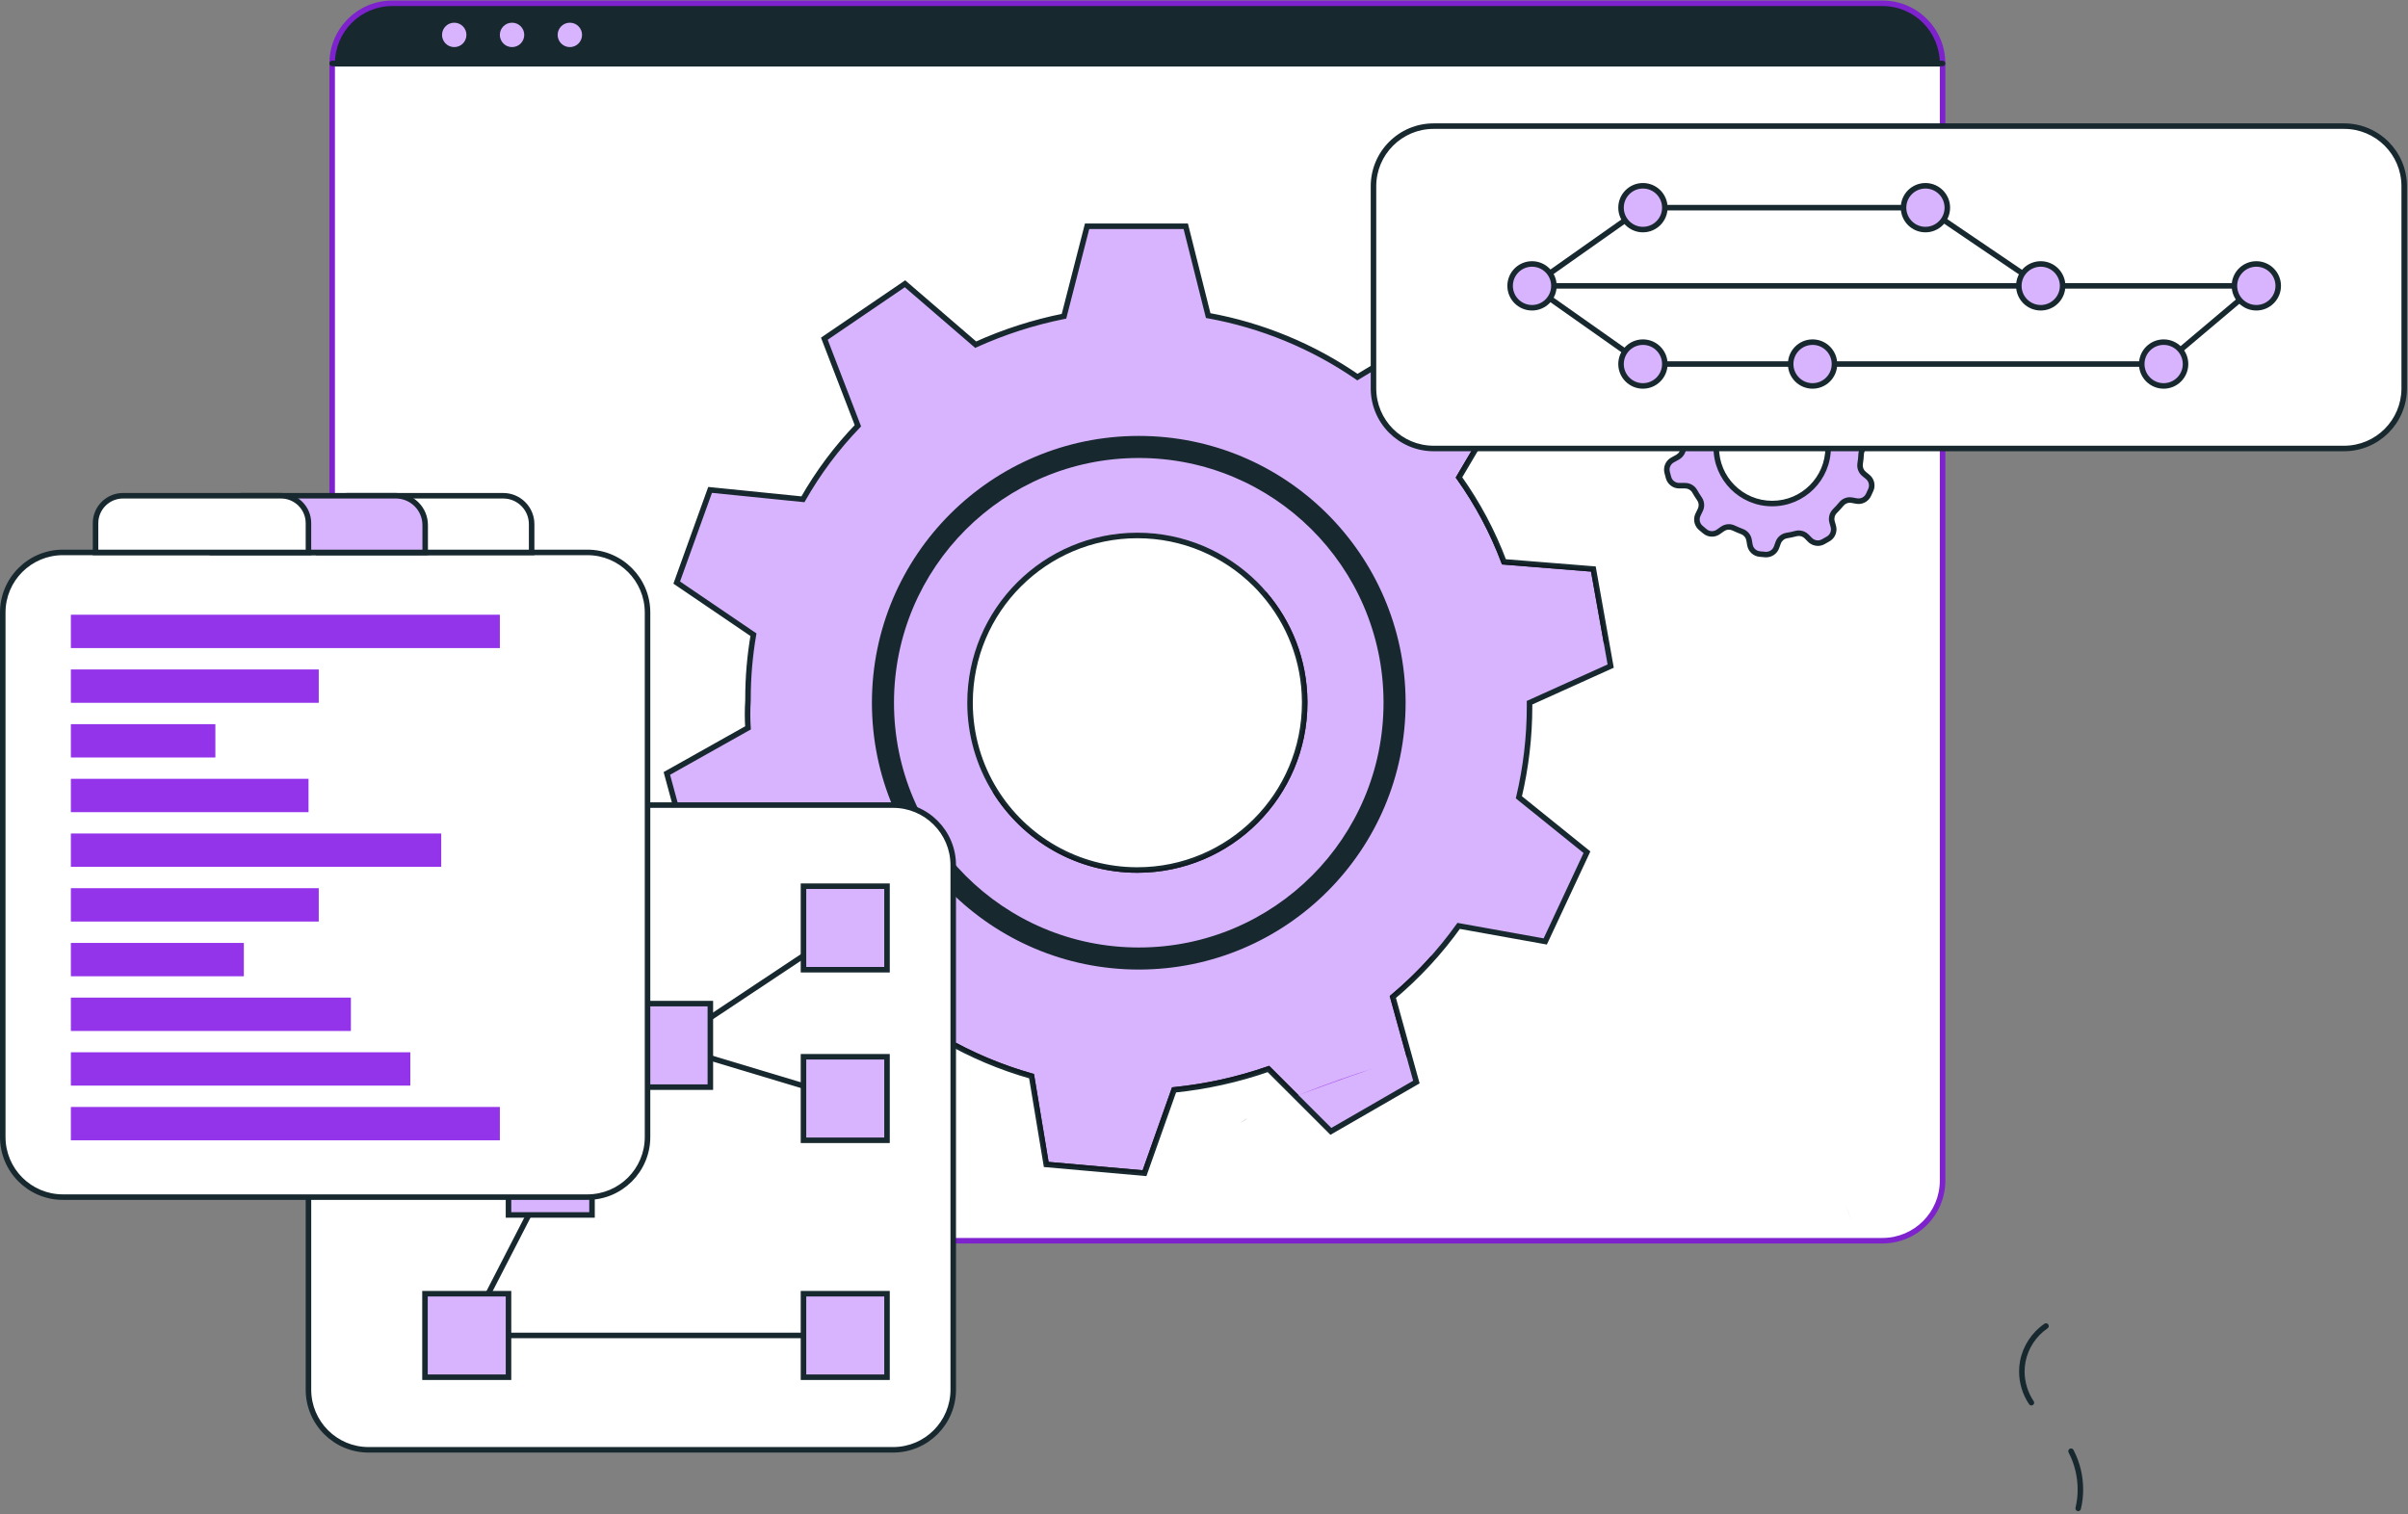 <svg width="582" height="366" viewBox="0 0 582 366" fill="none" xmlns="http://www.w3.org/2000/svg">
<rect x="0" y="0" width="582" height="366" fill="#808080" stroke="none"/>
<g clip-path="url(#clip0_990_1051)">
<path d="M469.507 15.337V285.364C469.507 293.392 463.001 299.898 454.962 299.898H94.814C93.415 299.898 92.055 299.697 90.774 299.324C84.708 297.577 80.281 291.99 80.281 285.364V15.337C80.281 7.297 86.787 0.792 94.814 0.792H454.962C463.001 0.792 469.507 7.297 469.507 15.337Z" fill="white"/>
<path d="M469.507 23.685V285.364C469.507 293.392 463 299.898 454.961 299.898H94.814C93.414 299.898 92.054 299.697 90.773 299.324L469.507 23.685Z" fill="white"/>
<path d="M315.332 169.858C315.332 192.191 297.225 210.298 274.892 210.298C260.359 210.298 247.612 202.631 240.479 191.111C236.652 184.938 234.452 177.645 234.452 169.858C234.452 147.539 252.559 129.431 274.892 129.431C286.012 129.431 296.08 133.926 303.4 141.179C304.133 141.911 304.839 142.658 305.492 143.445C311.573 150.471 315.279 159.605 315.332 169.605V169.858ZM369.68 169.858L389.293 161.005L385.105 137.539L363.492 135.805C360.772 128.566 357.119 121.698 352.627 115.406L359.413 103.911L363.759 96.54L346.932 79.832L328.08 91.153C317.252 83.686 304.96 78.62 292.012 76.286L286.585 54.686H262.747L257.159 76.445C249.812 77.912 242.652 80.218 235.812 83.311L218.732 68.593L199.239 81.873L207.345 102.911C202.185 108.259 197.732 114.231 194.065 120.685L171.625 118.418L163.559 140.819L182.105 153.418C181.199 158.671 180.759 164.005 180.785 169.338C180.639 171.539 180.639 173.739 180.785 175.938L161.172 186.953L167.399 209.885H189.545C191.667 214.459 194.159 218.831 196.985 223.005C198.425 225.138 199.959 227.219 201.572 229.233L192.027 248.991L210.319 264.339L227.973 251.113C234.692 254.991 241.852 258.018 249.319 260.126L252.865 281.471L276.625 283.578L283.759 263.446C291.532 262.658 299.199 260.965 306.573 258.393L321.665 273.471L342.332 261.553L336.64 240.991C342.639 235.965 347.985 230.179 352.545 223.805L373.479 227.566L383.559 205.991L367.105 192.725C368.879 185.233 369.745 177.566 369.68 169.858Z" fill="#D8B4FE"/>
<path d="M315.333 169.858H314.667C314.667 180.844 310.216 190.782 303.017 197.982C295.817 205.181 285.879 209.632 274.893 209.632C260.599 209.632 248.065 202.093 241.047 190.761C237.284 184.69 235.12 177.52 235.12 169.858C235.121 158.881 239.572 148.945 246.771 141.748C253.971 134.55 263.909 130.1 274.893 130.098C285.832 130.1 295.729 134.517 302.932 141.653L302.929 141.65C303.653 142.374 304.345 143.106 304.981 143.872L304.984 143.876L304.989 143.881C310.971 150.794 314.613 159.773 314.667 169.609V169.605V169.858H315.333H316V169.605V169.602C315.947 159.438 312.177 150.149 305.997 143.009L305.493 143.445L306.007 143.02C305.335 142.21 304.615 141.449 303.872 140.708L303.871 140.705C296.432 133.334 286.195 128.765 274.893 128.766C252.192 128.766 233.788 147.17 233.787 169.858C233.787 177.772 236.024 185.188 239.913 191.464C247.163 203.172 260.123 210.965 274.893 210.965C297.595 210.965 316 192.561 316 169.858H315.333ZM369.681 169.858L369.955 170.466L390.041 161.4L385.673 136.916L363.547 135.141L363.493 135.805L364.117 135.57C361.377 128.277 357.696 121.358 353.171 115.018L352.628 115.406L353.201 115.745L360.003 104.228L364.597 96.432L347.035 78.994L327.737 90.581L328.081 91.153L328.459 90.604C317.555 83.082 305.172 77.98 292.132 75.629L292.013 76.286L292.66 76.124L287.107 54.02H262.231L256.515 76.28L257.16 76.445L257.029 75.792C249.633 77.268 242.425 79.59 235.539 82.705L235.813 83.312L236.249 82.806L218.781 67.753L198.428 81.62L206.725 103.152L207.347 102.912L206.867 102.449C201.668 107.837 197.181 113.856 193.488 120.356L194.067 120.685L194.135 120.022L171.176 117.704L162.759 141.08L181.732 153.97L182.107 153.418L181.449 153.305C180.563 158.446 180.119 163.662 180.119 168.88C180.119 169.034 180.12 169.188 180.12 169.342L180.787 169.338L180.121 169.294C180.048 170.409 180.011 171.524 180.011 172.638C180.011 173.754 180.048 174.869 180.121 175.984L180.787 175.938L180.461 175.357L160.395 186.625L166.891 210.552H189.547V209.885L188.943 210.166C191.079 214.773 193.589 219.177 196.435 223.38V223.378C197.885 225.526 199.429 227.622 201.053 229.649L201.573 229.233L200.973 228.942L191.201 249.169L210.297 265.19L228.373 251.646L227.975 251.113L227.641 251.69C234.408 255.597 241.619 258.645 249.139 260.768L249.32 260.126L248.663 260.236L252.295 282.09L277.083 284.289L284.389 263.669L283.76 263.446L283.828 264.109C291.652 263.316 299.371 261.613 306.793 259.022L306.575 258.393L306.103 258.864L321.557 274.305L343.113 261.873L337.283 240.813L336.641 240.992L337.069 241.502C343.112 236.44 348.497 230.612 353.089 224.193L352.547 223.805L352.429 224.461L373.867 228.313L384.385 205.801L367.525 192.206L367.107 192.725L367.756 192.878C369.477 185.602 370.351 178.164 370.351 170.681C370.351 170.405 370.349 170.129 370.348 169.853L369.681 169.858L369.015 169.865C369.016 170.137 369.017 170.409 369.017 170.681C369.017 178.06 368.156 185.396 366.459 192.572L366.361 192.981L382.735 206.184L373.093 226.82L352.249 223.074L352.004 223.417C347.477 229.746 342.169 235.492 336.212 240.481L335.884 240.756L341.553 261.233L321.776 272.64L306.749 257.625L306.355 257.764C299.031 260.318 291.415 262 283.693 262.782L283.273 262.825L276.171 282.869L253.44 280.853L249.908 259.6L249.501 259.484C242.088 257.393 234.98 254.386 228.307 250.536L227.927 250.316L210.344 263.489L192.853 248.814L202.357 229.144L202.093 228.816C200.492 226.817 198.969 224.75 197.54 222.632H197.539C194.732 218.486 192.256 214.145 190.152 209.605L189.972 209.218H167.911L161.953 187.28L181.48 176.314L181.452 175.894C181.38 174.809 181.344 173.724 181.344 172.638C181.344 171.554 181.38 170.469 181.452 169.382L181.453 169.36V169.336C181.453 169.184 181.453 169.032 181.453 168.88C181.453 163.737 181.889 158.597 182.764 153.532L182.837 153.109L164.363 140.558L172.077 119.134L194.432 121.393L194.647 121.014C198.287 114.61 202.705 108.682 207.827 103.374L208.121 103.069L200.052 82.126L218.687 69.432L235.701 84.094L236.088 83.92C242.883 80.846 249.995 78.556 257.291 77.098L257.701 77.017L263.264 55.353H286.067L291.472 76.865L291.896 76.942C304.749 79.258 316.953 84.289 327.703 91.701L328.056 91.945L346.832 80.67L362.923 96.646L358.84 103.573L351.833 115.44L352.085 115.793C356.543 122.038 360.169 128.854 362.869 136.04L363.019 136.436L384.541 138.162L388.547 160.612L369.011 169.43L369.015 169.865L369.681 169.858Z" fill="#17282F"/>
<path d="M276.625 283.578L252.865 281.471L249.319 260.126C242.984 258.338 236.871 255.889 231.059 252.818V252.063C236.923 255.189 243.097 257.677 249.5 259.483L249.907 259.599L253.439 280.853L276.169 282.869L283.272 262.825L283.692 262.782C291.413 261.999 299.029 260.318 306.353 257.763L306.748 257.625L313.833 264.703C313.765 264.73 313.7 264.755 313.632 264.782C313.471 264.842 313.308 264.903 313.148 264.962L306.573 258.393C299.199 260.965 291.532 262.658 283.759 263.446L276.625 283.578ZM339.973 255.53L335.883 240.755L336.211 240.481C339.656 237.594 342.885 234.455 345.871 231.098C346.008 231.275 346.148 231.453 346.289 231.63C343.304 234.978 340.079 238.11 336.64 240.991L340.608 255.323C340.396 255.393 340.184 255.461 339.973 255.53ZM388.344 155.687C388.107 155.614 387.867 155.542 387.628 155.471L384.54 138.162L363.017 136.435L362.868 136.039C360.168 128.854 356.541 122.038 352.084 115.793L351.832 115.439L358.048 104.913L359.413 103.911L352.627 115.406C357.119 121.698 360.772 128.566 363.492 135.805L385.105 137.539L388.344 155.687Z" fill="#111D23"/>
<path d="M274.893 210.965C260.141 210.965 247.196 203.19 239.941 191.508L240.48 191.112C247.613 202.632 260.36 210.298 274.893 210.298C297.227 210.298 315.333 192.192 315.333 169.858V169.605C315.28 159.605 311.575 150.472 305.493 143.445L306.033 143.05C312.192 150.185 315.947 159.457 316 169.602V169.605V169.858C316 192.561 297.595 210.965 274.893 210.965Z" fill="#111D23"/>
<path d="M441.851 108.197C441.851 115.664 435.798 121.717 428.331 121.717C420.863 121.717 414.81 115.664 414.81 108.197C414.81 100.731 420.863 94.677 428.331 94.677C435.765 94.671 441.803 100.684 441.825 108.117L441.851 108.197ZM451.423 107.504L452.411 107.051C453.546 106.551 454.187 105.336 453.958 104.117L453.757 102.917C453.557 101.696 452.539 100.773 451.305 100.691L450.118 100.597C449.159 100.527 448.314 99.945 447.905 99.077C447.585 98.397 447.238 97.744 446.863 97.104C446.387 96.279 446.387 95.263 446.863 94.437L447.477 93.397C448.09 92.328 447.917 90.983 447.051 90.104L446.197 89.251C445.325 88.361 443.951 88.195 442.891 88.851L441.838 89.477C441.013 89.955 439.995 89.955 439.171 89.477C437.47 88.499 435.643 87.755 433.745 87.264C432.795 87.019 432.058 86.269 431.825 85.317L431.518 84.077C431.227 82.848 430.114 81.991 428.851 82.024H427.65C426.391 81.989 425.279 82.84 424.983 84.064L424.65 85.397C424.417 86.329 423.697 87.063 422.771 87.317C422.105 87.504 421.438 87.704 420.81 87.944C419.899 88.277 418.877 88.089 418.143 87.451L417.078 86.531C416.157 85.723 414.805 85.645 413.798 86.344L412.851 86.984C411.799 87.684 411.381 89.024 411.851 90.197L412.331 91.451C412.687 92.348 412.529 93.369 411.918 94.117C411.491 94.627 411.09 95.155 410.718 95.704C410.165 96.513 409.211 96.953 408.238 96.851L406.905 96.731C405.667 96.593 404.501 97.329 404.09 98.504L403.665 99.677C403.239 100.819 403.639 102.101 404.638 102.797L405.863 103.664C406.65 104.217 407.078 105.149 406.983 106.104C406.91 106.799 406.873 107.499 406.878 108.197C406.845 109.129 406.343 109.983 405.545 110.464L404.291 111.157C403.175 111.74 402.619 113.025 402.958 114.237L403.265 115.397C403.577 116.605 404.685 117.437 405.931 117.397H407.265C408.226 117.389 409.117 117.897 409.598 118.731C409.958 119.371 410.345 119.984 410.757 120.584C411.298 121.373 411.374 122.391 410.958 123.251L410.411 124.384C409.858 125.5 410.15 126.851 411.118 127.637L412.037 128.411C412.981 129.22 414.359 129.269 415.358 128.531L416.305 127.864C417.083 127.307 418.101 127.211 418.971 127.611C419.646 127.931 420.341 128.224 421.051 128.491C421.941 128.824 422.586 129.607 422.745 130.544L422.945 131.704C423.146 132.927 424.162 133.848 425.398 133.931L426.625 134.037C427.854 134.152 429.002 133.407 429.398 132.237L429.771 131.197C430.091 130.283 430.882 129.615 431.838 129.451C432.593 129.332 433.341 129.172 434.078 128.971C435.005 128.724 435.991 128.993 436.665 129.677L437.451 130.477C438.307 131.36 439.658 131.543 440.718 130.917L441.771 130.317C442.887 129.735 443.442 128.451 443.105 127.237L442.81 126.197C442.526 125.251 442.787 124.225 443.491 123.531C444.037 122.984 444.571 122.411 445.065 121.811C445.686 121.069 446.661 120.721 447.611 120.904L448.678 121.104C449.894 121.344 451.115 120.713 451.625 119.584L452.131 118.491C452.673 117.363 452.357 116.009 451.37 115.237L450.571 114.584C449.822 113.993 449.446 113.048 449.585 112.104C449.714 111.309 449.799 110.508 449.838 109.704C449.926 108.736 450.534 107.893 451.423 107.504Z" fill="#D8B4FE"/>
<path d="M441.85 108.198H441.183C441.182 111.75 439.745 114.959 437.418 117.287C435.09 119.614 431.881 121.051 428.33 121.051C424.778 121.051 421.569 119.614 419.241 117.287C416.914 114.959 415.477 111.75 415.475 108.198C415.477 104.647 416.914 101.438 419.241 99.11C421.569 96.782 424.778 95.345 428.33 95.345H428.331H428.343C435.403 95.345 441.137 101.058 441.157 108.121V108.225L441.215 108.405L441.85 108.198L442.483 107.993L442.458 107.913L441.823 108.118L442.49 108.117C442.466 100.319 436.138 94.011 428.343 94.011H428.329H428.33C420.494 94.011 414.143 100.363 414.142 108.198C414.143 116.034 420.494 122.385 428.33 122.385C436.165 122.385 442.515 116.034 442.517 108.198V108.093L442.483 107.993L441.85 108.198ZM451.422 107.505L451.701 108.11L452.687 107.658L452.41 107.051L452.678 107.662C453.905 107.122 454.669 105.914 454.669 104.613C454.669 104.407 454.65 104.201 454.611 103.995L453.957 104.118L454.614 104.009L454.414 102.809L454.411 102.795L454.414 102.81C454.163 101.282 452.891 100.129 451.347 100.027L451.303 100.691L451.355 100.027L450.169 99.934H450.167L450.166 99.933C449.447 99.879 448.814 99.445 448.506 98.794C448.177 98.096 447.821 97.425 447.438 96.769L447.439 96.772C447.261 96.462 447.171 96.117 447.171 95.772C447.171 95.426 447.261 95.082 447.439 94.772L447.437 94.777L448.05 93.737L448.054 93.731V93.73C448.358 93.201 448.507 92.614 448.506 92.033C448.507 91.159 448.17 90.293 447.525 89.637L447.523 89.635L446.667 88.779L446.195 89.251L446.673 88.785C446.027 88.127 445.162 87.786 444.291 87.786C443.689 87.786 443.081 87.95 442.539 88.285L442.89 88.852L442.549 88.278L441.495 88.906L441.837 89.478L441.503 88.901C441.194 89.079 440.849 89.169 440.503 89.169C440.157 89.169 439.813 89.079 439.503 88.901H439.502C437.749 87.891 435.867 87.125 433.91 86.62C433.199 86.436 432.646 85.874 432.471 85.159L432.47 85.153L432.163 83.918L431.517 84.078L432.165 83.925C431.809 82.418 430.463 81.358 428.922 81.358H428.831L428.85 82.025V81.358H427.649V82.025L427.667 81.358H427.574C426.038 81.358 424.697 82.407 424.334 83.909L424.335 83.903L424.002 85.237V85.236C423.827 85.934 423.287 86.485 422.594 86.675L422.59 86.677C421.915 86.865 421.23 87.07 420.571 87.322L420.809 87.945L420.581 87.32C420.357 87.401 420.125 87.441 419.894 87.441C419.419 87.441 418.95 87.272 418.581 86.949L417.511 86.028L417.517 86.031C416.891 85.482 416.105 85.202 415.317 85.202C414.655 85.202 413.989 85.399 413.417 85.797L413.797 86.345L413.423 85.793L412.477 86.433L412.481 86.429C411.529 87.062 410.991 88.117 410.991 89.207C410.991 89.622 411.069 90.043 411.231 90.446L411.85 90.198L411.227 90.437L411.707 91.69L411.709 91.692L411.71 91.697C411.805 91.934 411.85 92.183 411.85 92.431C411.85 92.885 411.695 93.334 411.399 93.697L411.917 94.118L411.405 93.69C410.965 94.216 410.55 94.762 410.165 95.33L410.166 95.329C409.791 95.877 409.17 96.199 408.517 96.199L408.306 96.189L408.301 96.188L406.962 96.067L406.903 96.731L406.977 96.069C406.853 96.055 406.73 96.049 406.607 96.049C405.202 96.049 403.931 96.934 403.459 98.286L404.089 98.505L403.462 98.277L403.037 99.451L403.039 99.445C402.897 99.826 402.827 100.221 402.827 100.611C402.827 101.677 403.341 102.707 404.255 103.345L404.251 103.342L405.478 104.21H405.479C406.015 104.586 406.329 105.198 406.329 105.843L406.319 106.039V106.034C406.247 106.707 406.21 107.386 406.21 108.067V108.205L406.877 108.198L406.211 108.174C406.185 108.882 405.805 109.529 405.199 109.894L405.543 110.465L405.221 109.882L403.967 110.574L404.29 111.158L403.981 110.567C402.861 111.153 402.191 112.305 402.191 113.521C402.191 113.819 402.231 114.121 402.314 114.418L402.957 114.238L402.311 114.409L402.619 115.569L402.618 115.565C402.998 117.041 404.329 118.066 405.845 118.066L405.951 118.065L405.93 117.398V118.065H407.263H407.266H407.27H407.287C408.001 118.065 408.661 118.445 409.019 119.065L409.597 118.731L409.015 119.058C409.386 119.718 409.783 120.349 410.206 120.963V120.962C410.438 121.301 410.555 121.694 410.555 122.091C410.555 122.387 410.49 122.685 410.357 122.961L409.809 124.095L410.41 124.385L409.813 124.089C409.578 124.561 409.465 125.067 409.465 125.569C409.465 126.546 409.897 127.506 410.697 128.155L411.117 127.638L410.687 128.149L411.606 128.922L411.602 128.918C412.223 129.45 412.998 129.721 413.771 129.721C414.465 129.721 415.163 129.503 415.753 129.067L415.357 128.531L415.739 129.077L416.686 128.41L416.689 128.409L416.691 128.407C417.035 128.161 417.443 128.034 417.854 128.034C418.138 128.034 418.423 128.094 418.69 128.217L418.97 127.611L418.685 128.214C419.377 128.542 420.089 128.843 420.817 129.115C421.483 129.366 421.967 129.954 422.086 130.655V130.658L422.286 131.818V131.814C422.538 133.341 423.807 134.493 425.351 134.597L425.397 133.931L425.339 134.595L426.565 134.702H426.561L426.871 134.717C428.289 134.717 429.566 133.815 430.027 132.451L429.397 132.238L430.023 132.463L430.398 131.423L430.399 131.419V131.418C430.639 130.733 431.233 130.231 431.949 130.109L431.837 129.451L431.941 130.11C432.719 129.987 433.491 129.822 434.251 129.615H434.247C434.418 129.57 434.591 129.549 434.762 129.549C435.291 129.549 435.807 129.758 436.189 130.146L436.974 130.946L436.971 130.942C437.617 131.607 438.486 131.954 439.365 131.954C439.943 131.954 440.529 131.802 441.055 131.493L440.717 130.918L441.047 131.498L442.101 130.897L441.77 130.318L442.079 130.909C443.201 130.322 443.869 129.171 443.869 127.954C443.869 127.657 443.829 127.357 443.746 127.059L443.451 126.017L443.449 126.011L443.447 126.006C443.39 125.815 443.362 125.622 443.362 125.43C443.362 124.902 443.571 124.387 443.958 124.006L443.962 124.003V124.002C444.518 123.445 445.067 122.857 445.578 122.235L445.574 122.239C445.958 121.781 446.522 121.523 447.107 121.523C447.233 121.523 447.358 121.535 447.485 121.559H447.486L448.554 121.759L448.547 121.758C448.763 121.801 448.979 121.822 449.194 121.822C450.485 121.822 451.685 121.07 452.231 119.859L451.623 119.585L452.229 119.865L452.734 118.771L452.13 118.491L452.73 118.779C452.951 118.319 453.059 117.826 453.059 117.339C453.059 116.341 452.609 115.362 451.781 114.713L451.369 115.238L451.791 114.722L450.991 114.069L450.989 114.066L450.983 114.062C450.498 113.679 450.221 113.098 450.221 112.491L450.242 112.202L449.583 112.105L450.241 112.213C450.375 111.393 450.462 110.566 450.502 109.737L449.837 109.705L450.501 109.766C450.567 109.041 451.023 108.407 451.69 108.115L451.695 108.113L451.701 108.11L451.422 107.505L451.155 106.894C450.043 107.382 449.283 108.434 449.173 109.643L449.171 109.659V109.673C449.133 110.451 449.051 111.227 448.925 111.997L448.923 112.002V112.007C448.899 112.17 448.887 112.331 448.887 112.491C448.887 113.503 449.349 114.47 450.157 115.109L450.57 114.585L450.147 115.101L450.947 115.754L450.953 115.758L450.958 115.762C451.455 116.153 451.725 116.739 451.726 117.339C451.726 117.631 451.662 117.925 451.529 118.203L451.525 118.21L451.018 119.305L451.017 119.309L451.015 119.311C450.689 120.038 449.966 120.489 449.194 120.489C449.066 120.489 448.935 120.477 448.806 120.45H448.802L447.733 120.25H447.735C447.526 120.21 447.317 120.19 447.107 120.19C446.131 120.19 445.191 120.619 444.551 121.383L444.549 121.387V121.389C444.073 121.967 443.553 122.525 443.018 123.061L443.022 123.057C442.378 123.693 442.029 124.551 442.029 125.43C442.029 125.75 442.075 126.074 442.171 126.39L442.809 126.198L442.167 126.379L442.462 127.419L442.461 127.417C442.511 127.595 442.535 127.777 442.535 127.954C442.534 128.685 442.134 129.377 441.461 129.727L441.451 129.733L440.387 130.339L440.382 130.342L440.378 130.343C440.062 130.53 439.713 130.621 439.365 130.621C438.835 130.621 438.315 130.413 437.929 130.014L437.139 129.211C436.503 128.566 435.645 128.215 434.762 128.215C434.477 128.215 434.189 128.253 433.905 128.327L433.901 128.329C433.187 128.522 432.463 128.678 431.733 128.793L431.727 128.794H431.725C430.53 128.998 429.541 129.835 429.141 130.978L429.143 130.973L428.769 132.013L428.767 132.018L428.765 132.025C428.489 132.842 427.721 133.383 426.871 133.383L426.685 133.374H426.682L425.454 133.267L425.447 133.266H425.441C424.514 133.205 423.753 132.513 423.601 131.597V131.591L423.399 130.431L423.401 130.434C423.203 129.262 422.397 128.285 421.285 127.867C420.59 127.607 419.914 127.321 419.254 127.009L419.251 127.007L419.249 127.006C418.803 126.802 418.327 126.701 417.854 126.701C417.17 126.701 416.49 126.911 415.915 127.323L415.919 127.319L414.973 127.986L414.966 127.991L414.959 127.995C414.605 128.258 414.19 128.386 413.771 128.387C413.306 128.386 412.843 128.226 412.47 127.906L412.467 127.903L411.546 127.129L411.542 127.125L411.537 127.121C411.057 126.73 410.799 126.157 410.798 125.569C410.798 125.267 410.866 124.966 411.007 124.682L411.557 123.542C411.779 123.082 411.889 122.586 411.889 122.091C411.889 121.43 411.693 120.771 411.306 120.209L411.305 120.207C410.902 119.622 410.527 119.026 410.178 118.405L410.175 118.401L410.174 118.398C409.577 117.366 408.477 116.731 407.287 116.731H407.258H407.263H405.93H405.921H405.91L405.845 116.733C404.937 116.733 404.137 116.118 403.909 115.231L403.601 114.067L403.599 114.062L403.598 114.058C403.549 113.879 403.525 113.699 403.525 113.521C403.525 112.791 403.926 112.099 404.598 111.749L404.605 111.746L405.877 111.042L405.887 111.035C406.879 110.438 407.501 109.379 407.543 108.222V108.207V108.193V108.067C407.543 107.437 407.578 106.805 407.645 106.175L407.646 106.171V106.17L407.662 105.843C407.662 104.766 407.139 103.747 406.246 103.119L406.247 103.121L405.017 102.251C404.469 101.869 404.162 101.251 404.161 100.611C404.161 100.377 404.202 100.141 404.287 99.912L404.29 99.907L404.715 98.733L404.718 98.728V98.725C405.001 97.913 405.766 97.382 406.607 97.382L406.83 97.394L406.837 97.395L408.177 97.516L408.237 96.852L408.166 97.514L408.517 97.533C409.609 97.533 410.642 96.996 411.267 96.082L411.269 96.079C411.627 95.55 412.015 95.038 412.427 94.546L412.431 94.541L412.433 94.54C412.926 93.934 413.183 93.187 413.183 92.431C413.183 92.018 413.107 91.602 412.95 91.206L412.33 91.451L412.953 91.213L412.473 89.96L412.47 89.954L412.469 89.95C412.371 89.707 412.325 89.456 412.325 89.207C412.325 88.553 412.646 87.919 413.218 87.54H413.221L414.17 86.897L414.174 86.894L414.177 86.893C414.522 86.653 414.918 86.535 415.317 86.535C415.791 86.535 416.261 86.702 416.637 87.033L416.639 87.035L417.707 87.957L417.705 87.954C418.322 88.492 419.103 88.774 419.894 88.774C420.279 88.774 420.666 88.707 421.038 88.572L421.042 88.57L421.047 88.567C421.643 88.34 422.291 88.145 422.95 87.961H422.947C424.105 87.644 425.002 86.728 425.295 85.561L425.629 84.228L425.63 84.221C425.847 83.321 426.653 82.692 427.574 82.692H427.63H427.639H428.85H428.859H428.867H428.922C429.846 82.692 430.654 83.327 430.867 84.231V84.233L431.177 85.478V85.477C431.467 86.668 432.389 87.602 433.575 87.91C435.418 88.386 437.187 89.108 438.838 90.055H438.837C439.351 90.353 439.927 90.502 440.503 90.502C441.078 90.502 441.654 90.353 442.17 90.055L442.175 90.053L443.231 89.425L443.235 89.422L443.241 89.418C443.566 89.217 443.929 89.12 444.291 89.12C444.817 89.12 445.333 89.323 445.719 89.718L445.722 89.721L446.579 90.577L446.575 90.573C446.969 90.973 447.173 91.499 447.173 92.033C447.173 92.387 447.083 92.742 446.898 93.066L447.475 93.398L446.902 93.059L446.289 94.099L446.285 94.106V94.105C445.987 94.62 445.838 95.197 445.838 95.772C445.838 96.346 445.987 96.922 446.286 97.438L446.287 97.441C446.651 98.065 446.989 98.701 447.299 99.362H447.301C447.813 100.449 448.87 101.174 450.067 101.262H450.065L451.25 101.357H451.254H451.258C452.185 101.418 452.947 102.11 453.098 103.026L453.299 104.229V104.234L453.301 104.241C453.325 104.366 453.335 104.49 453.335 104.613C453.335 105.391 452.877 106.118 452.141 106.442L452.137 106.443L451.145 106.899L451.422 107.505Z" fill="#17282F"/>
<path d="M469.512 15.341V16.074H80.285V15.341C80.285 7.301 86.792 0.794 94.819 0.794H454.965C463.005 0.794 469.512 7.301 469.512 15.341Z" fill="#17282F"/>
<path d="M469.511 15.34H468.844V285.367C468.843 289.199 467.293 292.662 464.781 295.172C462.268 297.683 458.803 299.234 454.964 299.235H94.817C90.986 299.234 87.523 297.683 85.012 295.172C82.502 292.662 80.951 289.199 80.951 285.367V15.34C80.951 11.503 82.502 8.036 85.012 5.524C87.523 3.012 90.986 1.462 94.817 1.46H454.964C458.803 1.462 462.268 3.012 464.78 5.524C467.292 8.036 468.843 11.503 468.844 15.34H469.511H470.177C470.177 6.932 463.372 0.127 454.964 0.127H94.817C86.422 0.128 79.618 6.934 79.617 15.34V285.367C79.618 293.763 86.422 300.567 94.817 300.568H454.964C463.372 300.567 470.177 293.763 470.177 285.367V15.34H469.511Z" fill="#7E22CE"/>
<path d="M80.284 16.008H469.511C469.879 16.008 470.177 15.709 470.177 15.341C470.177 14.973 469.879 14.675 469.511 14.675H80.284C79.916 14.675 79.617 14.973 79.617 15.341C79.617 15.709 79.916 16.008 80.284 16.008Z" fill="#17282F"/>
<path d="M112.735 8.434C112.735 10.063 111.415 11.385 109.785 11.385C108.157 11.385 106.836 10.063 106.836 8.434C106.836 6.806 108.157 5.485 109.785 5.485C111.415 5.485 112.735 6.806 112.735 8.434Z" fill="#D8B4FE"/>
<path d="M126.708 8.434C126.708 10.063 125.387 11.385 123.758 11.385C122.13 11.385 120.809 10.063 120.809 8.434C120.809 6.806 122.13 5.485 123.758 5.485C125.387 5.485 126.708 6.806 126.708 8.434Z" fill="#D8B4FE"/>
<path d="M140.68 8.434C140.68 10.063 139.36 11.385 137.731 11.385C136.103 11.385 134.781 10.063 134.781 8.434C134.781 6.806 136.103 5.485 137.731 5.485C139.36 5.485 140.68 6.806 140.68 8.434Z" fill="#D8B4FE"/>
<path d="M337.061 169.865H334.394C334.393 186.21 327.777 200.985 317.066 211.698C306.352 222.409 291.578 229.025 275.233 229.026C258.888 229.025 244.114 222.409 233.4 211.698C222.689 200.985 216.073 186.21 216.072 169.865C216.073 153.519 222.689 138.746 233.4 128.031C244.114 117.321 258.888 110.705 275.233 110.703H275.268H275.302L275.234 108.081V110.703H275.302L275.234 108.081V110.703C307.761 110.702 334.19 136.965 334.394 169.49V169.473V169.865H337.061H339.728V169.473V169.461V169.457C339.501 133.995 310.696 105.373 275.234 105.37L275.162 105.371L275.233 108.037V105.37C239.613 105.373 210.74 134.245 210.738 169.865C210.74 205.486 239.613 234.358 275.233 234.359C310.853 234.358 339.726 205.486 339.728 169.865H337.061Z" fill="#17282F"/>
<path d="M566.549 108.408H346.504C338.474 108.408 331.965 101.899 331.965 93.87V45.026C331.965 36.996 338.474 30.488 346.504 30.488H566.549C574.578 30.488 581.086 36.996 581.086 45.026V93.87C581.086 101.899 574.578 108.408 566.549 108.408Z" fill="white"/>
<path d="M566.548 108.408V107.741H346.502C342.669 107.741 339.205 106.189 336.693 103.678C334.181 101.165 332.63 97.702 332.63 93.869V45.025C332.63 41.193 334.181 37.729 336.693 35.217C339.205 32.706 342.669 31.154 346.502 31.154H566.548C570.38 31.154 573.844 32.706 576.356 35.217C578.868 37.729 580.418 41.193 580.418 45.025V93.869C580.418 97.702 578.868 101.165 576.356 103.678C573.844 106.189 570.38 107.741 566.548 107.741V108.408V109.074C574.945 109.073 581.752 102.266 581.752 93.869V45.025C581.752 36.628 574.945 29.821 566.548 29.821H346.502C338.104 29.821 331.297 36.628 331.297 45.025V93.869C331.297 102.266 338.104 109.073 346.502 109.074H566.548V108.408Z" fill="#17282F"/>
<path d="M375.57 69.764H545.344V68.43H375.57V69.764Z" fill="#17282F"/>
<path d="M370.663 69.642L397.303 50.866H465.167L492.86 69.648L493.608 68.546L465.576 49.532H396.88L369.895 68.552L370.663 69.642Z" fill="#17282F"/>
<path d="M498.527 69.098C498.527 72.019 496.156 74.389 493.235 74.389C490.311 74.389 487.941 72.019 487.941 69.098C487.941 66.174 490.311 63.805 493.235 63.805C496.156 63.805 498.527 66.174 498.527 69.098Z" fill="#D8B4FE"/>
<path d="M498.525 69.097H497.859C497.853 71.651 495.787 73.717 493.233 73.721C490.679 73.717 488.612 71.651 488.607 69.097C488.612 66.543 490.679 64.476 493.233 64.471C495.787 64.476 497.853 66.543 497.859 69.097H498.525H499.192C499.191 65.805 496.524 63.139 493.233 63.137C489.941 63.139 487.273 65.805 487.273 69.097C487.273 72.388 489.941 75.055 493.233 75.055C496.524 75.055 499.191 72.388 499.192 69.097H498.525Z" fill="#17282F"/>
<path d="M402.381 50.198C402.381 53.121 400.012 55.49 397.089 55.49C394.166 55.49 391.797 53.121 391.797 50.198C391.797 47.276 394.166 44.905 397.089 44.905C400.012 44.905 402.381 47.276 402.381 50.198Z" fill="#D8B4FE"/>
<path d="M402.38 50.2H401.713C401.709 52.754 399.641 54.819 397.088 54.825C394.533 54.819 392.466 52.754 392.462 50.2C392.466 47.645 394.533 45.578 397.088 45.573C399.641 45.578 401.709 47.645 401.713 50.2H402.38H403.046C403.046 46.907 400.378 44.241 397.088 44.239C393.797 44.241 391.129 46.907 391.129 50.2C391.129 53.492 393.797 56.158 397.088 56.158C400.378 56.158 403.046 53.492 403.046 50.2H402.38Z" fill="#17282F"/>
<path d="M470.661 50.198C470.661 53.121 468.293 55.49 465.369 55.49C462.446 55.49 460.078 53.121 460.078 50.198C460.078 47.276 462.446 44.905 465.369 44.905C468.293 44.905 470.661 47.276 470.661 50.198Z" fill="#D8B4FE"/>
<path d="M470.659 50.2H469.993C469.989 52.754 467.922 54.819 465.367 54.825C462.813 54.819 460.747 52.754 460.743 50.2C460.747 47.645 462.813 45.578 465.367 45.573C467.922 45.578 469.989 47.645 469.993 50.2H470.659H471.326C471.326 46.907 468.659 44.241 465.367 44.239C462.077 44.241 459.41 46.907 459.41 50.2C459.41 53.49 462.077 56.158 465.367 56.158C468.659 56.158 471.326 53.49 471.326 50.2H470.659Z" fill="#17282F"/>
<path d="M369.895 69.642L396.88 88.662H523.185L545.773 69.607L544.913 68.587L522.697 87.329H397.303L370.663 68.553L369.895 69.642Z" fill="#17282F"/>
<path d="M443.377 87.995C443.377 90.918 441.008 93.287 438.085 93.287C435.162 93.287 432.793 90.918 432.793 87.995C432.793 85.073 435.162 82.703 438.085 82.703C441.008 82.703 443.377 85.073 443.377 87.995Z" fill="#D8B4FE"/>
<path d="M443.38 87.995H442.713C442.709 90.549 440.641 92.616 438.088 92.62C435.533 92.616 433.466 90.549 433.462 87.995C433.466 85.44 435.533 83.373 438.088 83.369C440.641 83.373 442.709 85.44 442.713 87.995H443.38H444.046C444.046 84.704 441.378 82.036 438.088 82.036C434.797 82.036 432.129 84.704 432.129 87.995C432.129 91.285 434.797 93.953 438.088 93.953C441.378 93.953 444.046 91.285 444.046 87.995H443.38Z" fill="#17282F"/>
<path d="M402.381 87.995C402.381 90.918 400.012 93.287 397.089 93.287C394.166 93.287 391.797 90.918 391.797 87.995C391.797 85.073 394.166 82.703 397.089 82.703C400.012 82.703 402.381 85.073 402.381 87.995Z" fill="#D8B4FE"/>
<path d="M402.38 87.995H401.713C401.709 90.549 399.641 92.616 397.088 92.62C394.533 92.616 392.466 90.549 392.462 87.995C392.466 85.44 394.533 83.373 397.088 83.369C399.641 83.373 401.709 85.44 401.713 87.995H402.38H403.046C403.046 84.704 400.378 82.036 397.088 82.036C393.797 82.036 391.129 84.704 391.129 87.995C391.129 91.285 393.797 93.953 397.088 93.953C400.378 93.953 403.046 91.285 403.046 87.995H402.38Z" fill="#17282F"/>
<path d="M528.234 87.995C528.234 90.918 525.863 93.287 522.94 93.287C520.019 93.287 517.648 90.918 517.648 87.995C517.648 85.073 520.019 82.703 522.94 82.703C525.863 82.703 528.234 85.073 528.234 87.995Z" fill="#D8B4FE"/>
<path d="M528.232 87.995H527.566C527.56 90.549 525.494 92.616 522.939 92.62C520.386 92.616 518.319 90.549 518.314 87.995C518.319 85.44 520.386 83.373 522.939 83.369C525.494 83.373 527.56 85.44 527.566 87.995H528.232H528.899C528.898 84.704 526.231 82.036 522.939 82.036C519.648 82.036 516.982 84.704 516.98 87.995C516.982 91.285 519.648 93.953 522.939 93.953C526.231 93.953 528.898 91.285 528.899 87.995H528.232Z" fill="#17282F"/>
<path d="M550.636 69.098C550.636 72.019 548.265 74.389 545.343 74.389C542.42 74.389 540.051 72.019 540.051 69.098C540.051 66.174 542.42 63.805 545.343 63.805C548.265 63.805 550.636 66.174 550.636 69.098Z" fill="#D8B4FE"/>
<path d="M550.635 69.097H549.968C549.963 71.651 547.896 73.717 545.342 73.721C542.788 73.717 540.721 71.651 540.716 69.097C540.721 66.543 542.788 64.476 545.342 64.471C547.896 64.476 549.963 66.543 549.968 69.097H550.635H551.301C551.3 65.805 548.632 63.139 545.342 63.137C542.051 63.139 539.383 65.805 539.383 69.097C539.383 72.388 542.051 75.055 545.342 75.055C548.632 75.055 551.3 72.388 551.301 69.097H550.635Z" fill="#17282F"/>
<path d="M375.568 69.098C375.568 72.019 373.199 74.389 370.276 74.389C367.354 74.389 364.984 72.019 364.984 69.098C364.984 66.174 367.354 63.805 370.276 63.805C373.199 63.805 375.568 66.174 375.568 69.098Z" fill="#D8B4FE"/>
<path d="M375.571 69.097H374.904C374.899 71.651 372.834 73.717 370.279 73.721C367.724 73.717 365.659 71.651 365.654 69.097C365.659 66.541 367.724 64.476 370.279 64.471C372.834 64.476 374.899 66.541 374.904 69.097H375.571H376.238C376.236 65.805 373.571 63.139 370.279 63.137C366.987 63.139 364.322 65.805 364.32 69.097C364.322 72.388 366.987 75.055 370.279 75.055C373.571 75.055 376.236 72.388 376.238 69.097H375.571Z" fill="#17282F"/>
<path d="M215.857 350.445H89.093C81.064 350.445 74.555 343.936 74.555 335.907V209.144C74.555 201.115 81.064 194.605 89.093 194.605H215.857C223.886 194.605 230.394 201.115 230.394 209.144V335.907C230.394 343.936 223.886 350.445 215.857 350.445Z" fill="white"/>
<path d="M215.855 350.447V349.78H89.091C85.259 349.78 81.796 348.228 79.283 345.717C76.772 343.204 75.22 339.741 75.22 335.908V209.145C75.22 205.312 76.772 201.849 79.283 199.337C81.796 196.825 85.259 195.275 89.091 195.273H215.855C219.687 195.275 223.151 196.825 225.663 199.337C228.175 201.849 229.726 205.312 229.726 209.145V335.908C229.726 339.741 228.175 343.204 225.663 345.717C223.151 348.228 219.687 349.78 215.855 349.78V350.447V351.113C224.253 351.112 231.059 344.305 231.059 335.908V209.145C231.059 200.748 224.253 193.941 215.855 193.94H89.091C80.694 193.941 73.887 200.748 73.887 209.145V335.908C73.887 344.305 80.694 351.112 89.091 351.113H215.855V350.447Z" fill="#17282F"/>
<path d="M132.399 283.276L112.214 322.503C112.108 322.709 112.117 322.957 112.238 323.156C112.358 323.353 112.575 323.475 112.807 323.475H204.292C204.66 323.475 204.958 323.176 204.958 322.808C204.958 322.44 204.66 322.141 204.292 322.141H113.9L133.585 283.885C133.753 283.559 133.624 283.156 133.297 282.988C132.969 282.819 132.568 282.948 132.399 283.276Z" fill="#17282F"/>
<path d="M203.923 223.749L161.227 252.132C161.011 252.276 160.899 252.528 160.937 252.785C160.975 253.041 161.157 253.251 161.405 253.325L204.101 266.171C204.453 266.277 204.825 266.077 204.931 265.724C205.037 265.372 204.837 265 204.485 264.893L163.146 252.457L204.662 224.86C204.967 224.656 205.051 224.241 204.847 223.936C204.643 223.629 204.23 223.545 203.923 223.749Z" fill="#17282F"/>
<path d="M214.387 234.398H194.199V214.21H214.387V234.398Z" fill="#D8B4FE"/>
<path d="M214.386 234.398V233.731H194.865V214.876H213.719V234.398H214.386H215.053V213.543H193.531V235.064H215.053V234.398H214.386Z" fill="#17282F"/>
<path d="M214.387 275.625H194.199V255.437H214.387V275.625Z" fill="#D8B4FE"/>
<path d="M214.386 275.626V274.96H194.865V256.105H213.719V275.626H214.386H215.053V254.772H193.531V276.293H215.053V275.626H214.386Z" fill="#17282F"/>
<path d="M171.691 262.781H151.504V242.593H171.691V262.781Z" fill="#D8B4FE"/>
<path d="M171.689 262.781V262.114H152.169V243.259H171.023V262.781H171.689H172.356V241.926H150.836V263.447H172.356V262.781H171.689Z" fill="#17282F"/>
<path d="M143.088 293.674H122.902V273.487H143.088V293.674Z" fill="#D8B4FE"/>
<path d="M143.087 293.673V293.007H123.568V274.153H142.421V293.673H143.087H143.754V272.82H122.234V294.34H143.754V293.673H143.087Z" fill="#17282F"/>
<path d="M122.902 332.9H102.715V312.714H122.902V332.9Z" fill="#D8B4FE"/>
<path d="M122.905 332.9V332.233H103.384V313.38H122.238V332.9H122.905H123.571V312.046H102.051V333.566H123.571V332.9H122.905Z" fill="#17282F"/>
<path d="M214.387 332.9H194.199V312.714H214.387V332.9Z" fill="#D8B4FE"/>
<path d="M214.386 332.9V332.233H194.865V313.38H213.719V332.9H214.386H215.053V312.046H193.531V333.566H215.053V332.9H214.386Z" fill="#17282F"/>
<path d="M141.969 289.367H15.207C7.177 289.367 0.668 282.858 0.668 274.83V148.066C0.668 140.037 7.177 133.529 15.207 133.529H141.969C149.999 133.529 156.508 140.037 156.508 148.066V274.83C156.508 282.858 149.999 289.367 141.969 289.367Z" fill="white"/>
<path d="M141.968 289.367V288.7H15.205C11.372 288.7 7.909 287.148 5.396 284.637C2.885 282.125 1.334 278.661 1.333 274.829V148.065C1.334 144.233 2.885 140.769 5.396 138.257C7.909 135.745 11.372 134.195 15.205 134.195H141.968C145.801 134.195 149.264 135.745 151.777 138.257C154.288 140.769 155.84 144.233 155.84 148.065V274.829C155.84 278.661 154.288 282.125 151.777 284.637C149.264 287.148 145.801 288.7 141.968 288.7V289.367V290.033C150.365 290.033 157.173 283.227 157.173 274.829V148.065C157.173 139.668 150.365 132.861 141.968 132.861H15.205C6.807 132.861 0.001 139.668 0 148.065V274.829C0.001 283.227 6.807 290.033 15.205 290.033H141.968V289.367Z" fill="#17282F"/>
<path d="M17.145 156.641H120.808V148.608H17.145V156.641Z" fill="#D8B4FE"/>
<path d="M17.145 169.861H77.035V161.83H17.145V169.861Z" fill="#D8B4FE"/>
<path d="M17.145 183.08H52.031V175.048H17.145V183.08Z" fill="#D8B4FE"/>
<path d="M17.145 196.301H74.553V188.268H17.145V196.301Z" fill="#D8B4FE"/>
<path d="M17.145 209.521H106.637V201.489H17.145V209.521Z" fill="#D8B4FE"/>
<path d="M17.145 222.742H77.035V214.711H17.145V222.742Z" fill="#D8B4FE"/>
<path d="M17.145 235.961H58.927V227.93H17.145V235.961Z" fill="#D8B4FE"/>
<path d="M17.145 249.184H84.794V241.15H17.145V249.184Z" fill="#D8B4FE"/>
<path d="M17.145 262.402H99.164V254.372H17.145V262.402Z" fill="#D8B4FE"/>
<path d="M17.145 275.625H120.808V267.592H17.145V275.625Z" fill="#D8B4FE"/>
<path d="M17.145 156.641H120.808V148.608H17.145V156.641Z" fill="#9333EA"/>
<path d="M17.145 169.861H77.035V161.83H17.145V169.861Z" fill="#9333EA"/>
<path d="M17.145 183.08H52.031V175.048H17.145V183.08Z" fill="#9333EA"/>
<path d="M17.145 196.301H74.553V188.268H17.145V196.301Z" fill="#9333EA"/>
<path d="M17.145 209.521H106.637V201.489H17.145V209.521Z" fill="#9333EA"/>
<path d="M17.145 222.742H77.035V214.711H17.145V222.742Z" fill="#9333EA"/>
<path d="M17.145 235.961H58.927V227.93H17.145V235.961Z" fill="#9333EA"/>
<path d="M17.145 249.184H84.794V241.15H17.145V249.184Z" fill="#9333EA"/>
<path d="M17.145 262.402H99.164V254.372H17.145V262.402Z" fill="#9333EA"/>
<path d="M17.145 275.625H120.808V267.592H17.145V275.625Z" fill="#9333EA"/>
<path d="M121.627 119.832H83.903C80.11 119.832 77.035 122.907 77.035 126.701V133.529H128.495V126.701C128.495 122.907 125.42 119.832 121.627 119.832Z" fill="white"/>
<path d="M121.625 119.831V119.165H83.902C79.74 119.165 76.367 122.538 76.367 126.701V134.195H129.16V126.701C129.16 122.538 125.787 119.165 121.625 119.165V119.831V120.498C123.34 120.499 124.886 121.191 126.011 122.315C127.134 123.439 127.827 124.986 127.827 126.701V132.862H77.701V126.701C77.701 124.986 78.393 123.439 79.517 122.315C80.641 121.191 82.188 120.499 83.902 120.498H121.625V119.831Z" fill="#17282F"/>
<path d="M95.672 119.832H58.398C54.481 119.832 51.305 123.008 51.305 126.925V133.529H102.765V126.925C102.765 123.008 99.589 119.832 95.672 119.832Z" fill="#D8B4FE"/>
<path d="M95.671 119.831V119.165H58.397C54.111 119.165 50.637 122.639 50.637 126.925V134.195H103.43V126.925C103.43 122.639 99.957 119.166 95.671 119.165V119.831V120.498C97.447 120.499 99.05 121.217 100.215 122.381C101.379 123.546 102.097 125.149 102.097 126.925V132.862H51.97V126.925C51.971 125.149 52.688 123.546 53.852 122.381C55.017 121.217 56.62 120.499 58.397 120.498H95.671V119.831Z" fill="#17282F"/>
<path d="M67.915 119.832H29.732C26.066 119.832 23.094 122.804 23.094 126.471V133.529H74.554V126.471C74.554 122.804 71.582 119.832 67.915 119.832Z" fill="white"/>
<path d="M67.914 119.831V119.165H29.731C25.697 119.166 22.426 122.435 22.426 126.47V134.195H75.219V126.47C75.219 122.435 71.949 119.165 67.914 119.165V119.831V120.498C69.565 120.499 71.054 121.166 72.137 122.247C73.218 123.33 73.886 124.819 73.886 126.47V132.862H23.759V126.47C23.76 124.819 24.427 123.33 25.509 122.247C26.591 121.166 28.08 120.499 29.731 120.498H67.914V119.831Z" fill="#17282F"/>
<path d="M494.133 319.977C491.092 322.042 488.935 325.325 488.245 328.936C488.084 329.783 488.004 330.643 488.004 331.504C488.005 334.307 488.843 337.107 490.427 339.433C490.635 339.738 491.049 339.816 491.353 339.609C491.657 339.401 491.736 338.986 491.529 338.682C490.101 336.59 489.337 334.042 489.337 331.504C489.337 330.725 489.409 329.948 489.555 329.185C490.172 325.934 492.141 322.936 494.883 321.08C495.187 320.873 495.267 320.458 495.06 320.154C494.853 319.849 494.439 319.769 494.133 319.977Z" fill="#17282F"/>
<path d="M499.971 351.091C501.409 353.835 502.153 356.942 502.153 360.044C502.153 361.528 501.983 363.011 501.639 364.453C501.553 364.81 501.775 365.17 502.133 365.255C502.491 365.34 502.851 365.12 502.936 364.762C503.305 363.216 503.487 361.63 503.487 360.044C503.487 356.73 502.693 353.415 501.152 350.472C500.981 350.146 500.577 350.02 500.252 350.191C499.925 350.362 499.8 350.765 499.971 351.091Z" fill="#17282F"/>
<path d="M299.82 271.395C300.286 271.06 300.762 270.736 301.251 270.42L301.256 270.5C300.856 270.749 300.46 271.005 300.07 271.269C299.988 271.309 299.906 271.352 299.82 271.395Z" fill="#969899"/>
<path d="M313.839 264.707L313.836 264.703C321.325 261.762 327.125 259.754 331.447 258.395C324.991 260.619 318.851 262.847 313.839 264.707Z" fill="#9333EA"/>
<path d="M313.633 264.781C313.701 264.755 313.766 264.729 313.834 264.703L313.837 264.707C313.769 264.732 313.701 264.757 313.633 264.781Z" fill="#0B1215"/>
<path d="M447.566 294.92C446.995 293.588 446.43 292.3 445.875 291.065C446.435 292.275 447 293.557 447.566 294.92Z" fill="#969899"/>
</g>
<defs>
<clipPath id="clip0_990_1051">
<rect width="582" height="366" fill="white"/>
</clipPath>
</defs>
</svg>
